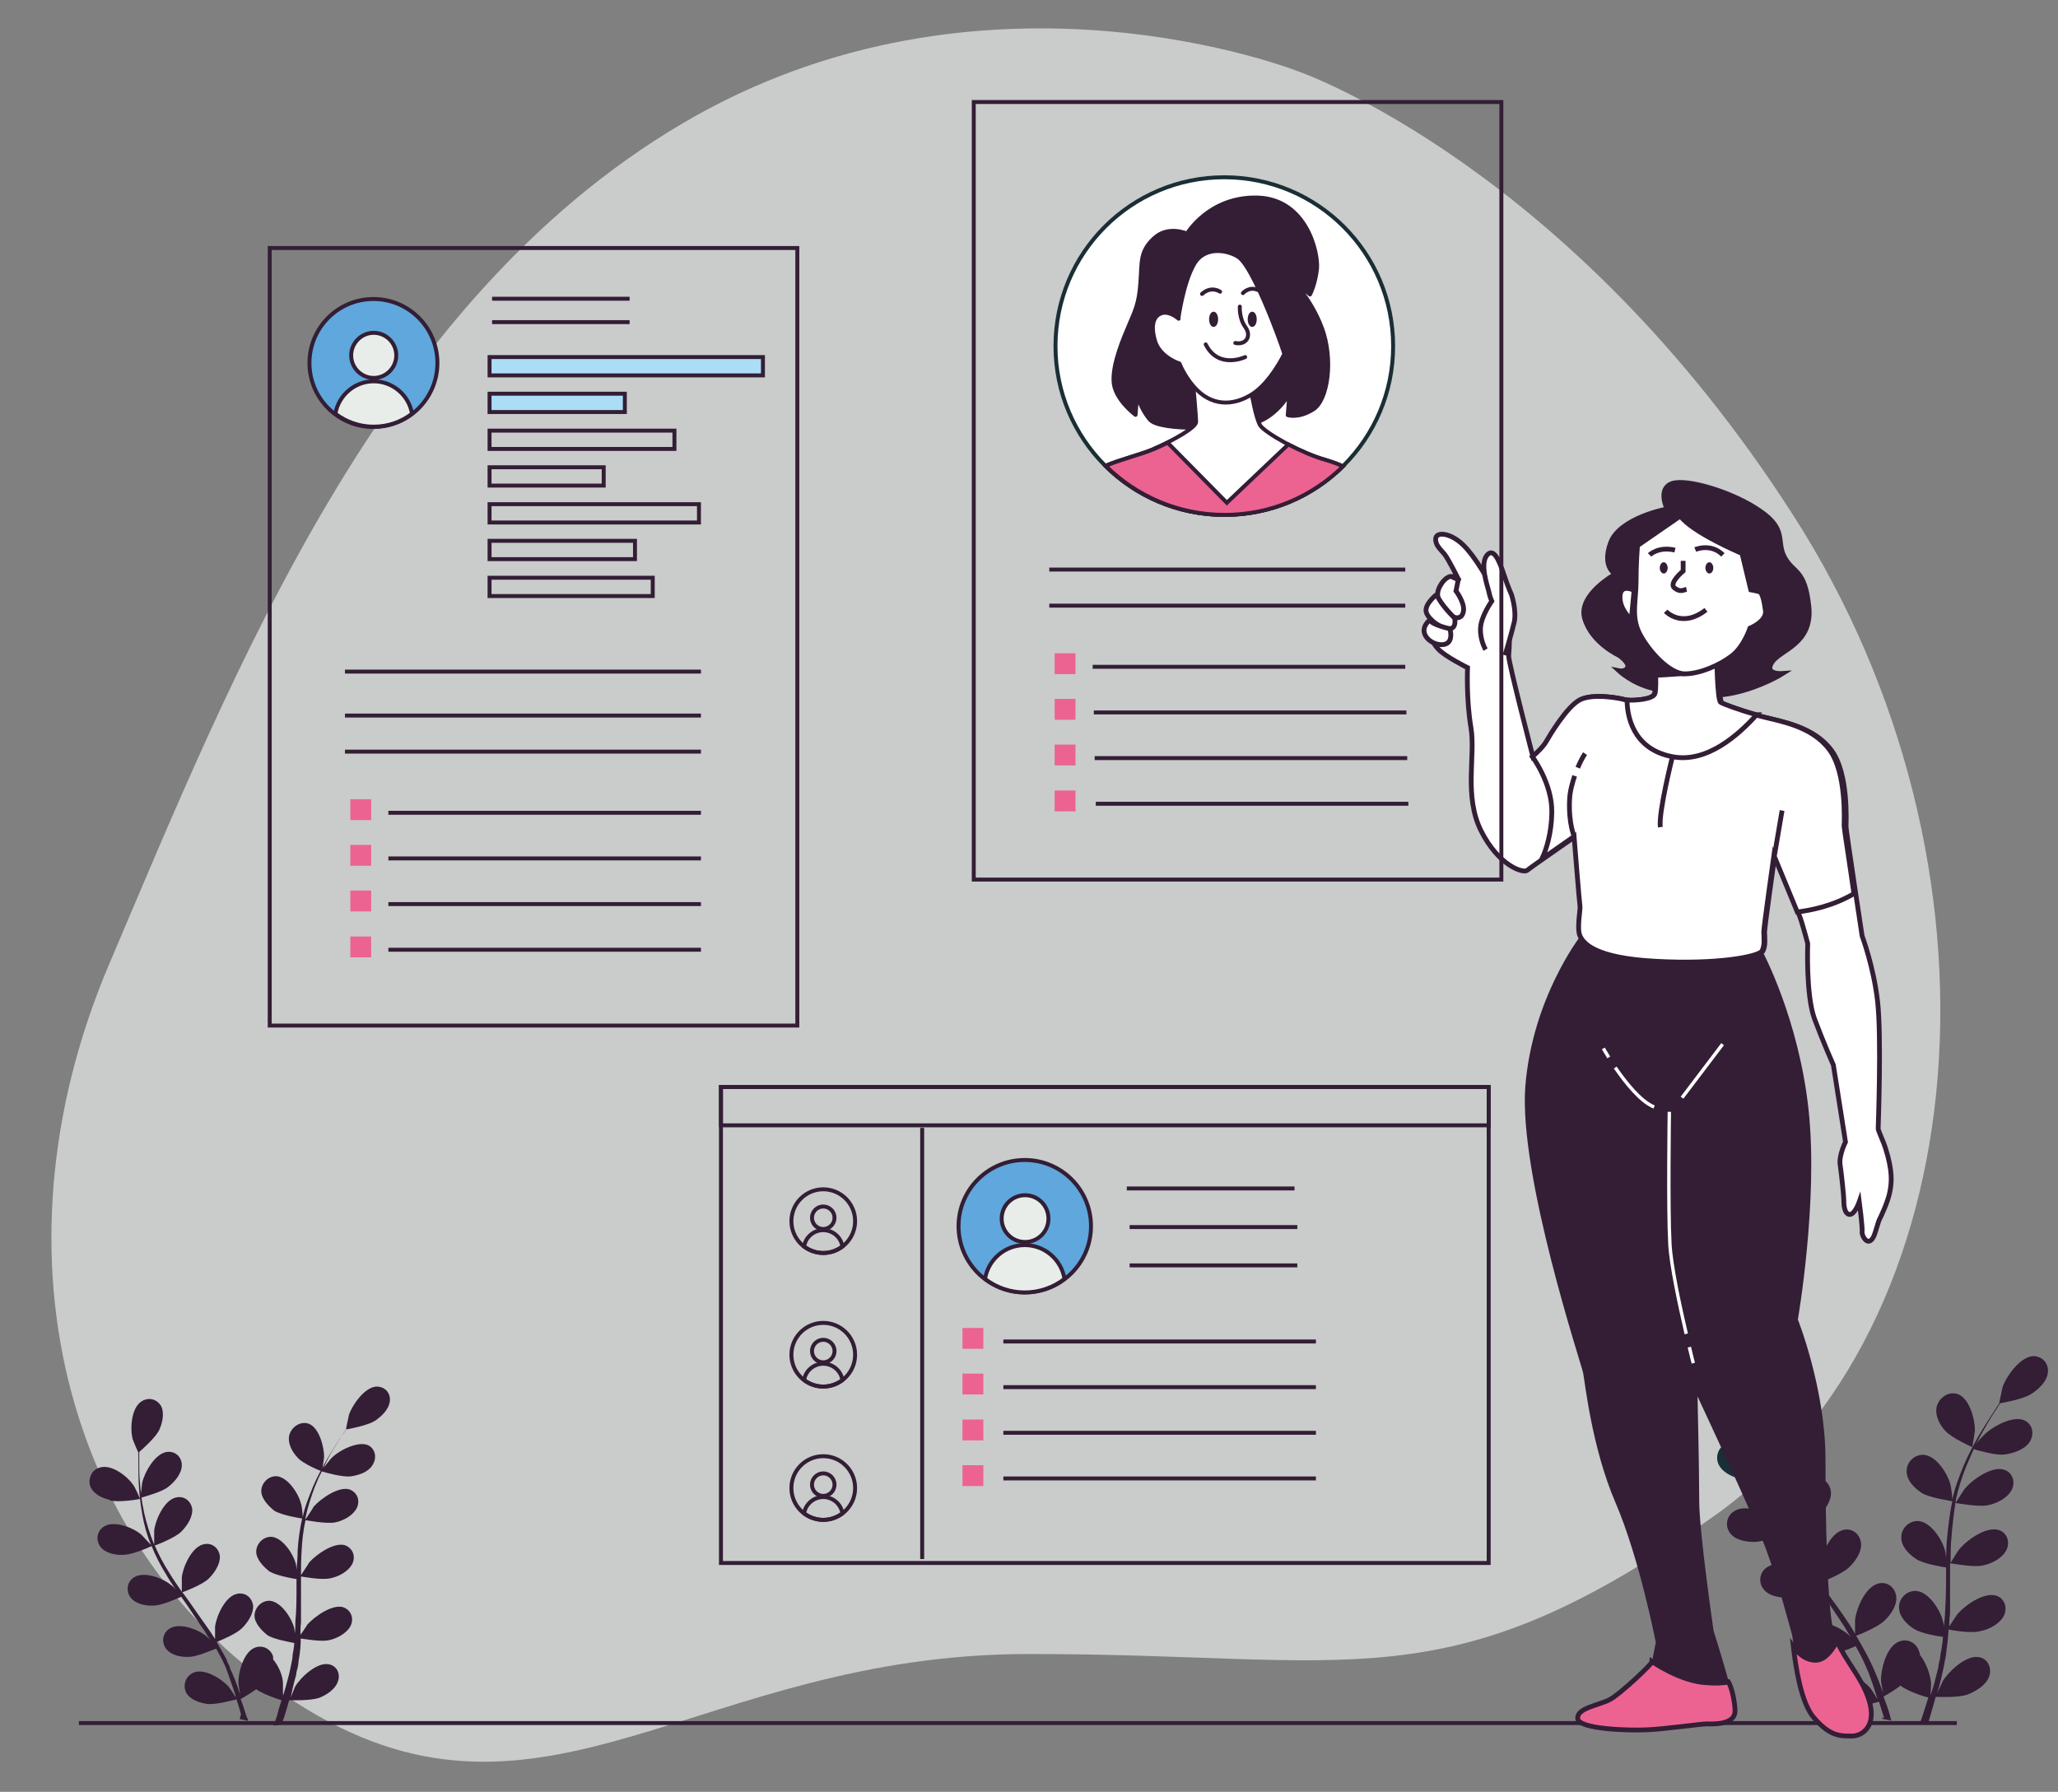<?xml version="1.0" encoding="UTF-8"?>
<svg id="Capa_1" data-name="Capa 1" xmlns="http://www.w3.org/2000/svg" version="1.1" viewBox="0 0 730.2 635.8">
  <rect x="0" y="0" width="730.2" height="635.8" fill="#808080" stroke="none"/>
  <defs>
    <style>
      .cls-1, .cls-2, .cls-3, .cls-4, .cls-5, .cls-6, .cls-7, .cls-8, .cls-9, .cls-10, .cls-11, .cls-12, .cls-13 {
        stroke: #331e36;
      }

      .cls-1, .cls-2, .cls-14 {
        fill: #fff;
      }

      .cls-1, .cls-3, .cls-4, .cls-6, .cls-15, .cls-9, .cls-14, .cls-10, .cls-16, .cls-11, .cls-17, .cls-12, .cls-18, .cls-13 {
        stroke-miterlimit: 10;
      }

      .cls-1, .cls-9, .cls-10, .cls-11 {
        stroke-width: 1.7px;
      }

      .cls-2, .cls-3, .cls-6, .cls-7, .cls-8, .cls-14, .cls-16, .cls-17, .cls-12, .cls-18, .cls-13 {
        stroke-width: 1.4px;
      }

      .cls-2, .cls-7, .cls-8 {
        stroke-linecap: round;
        stroke-linejoin: round;
      }

      .cls-3, .cls-16 {
        fill: #e8edea;
      }

      .cls-4, .cls-19, .cls-8, .cls-10 {
        fill: #331e36;
      }

      .cls-5 {
        stroke-miterlimit: 10;
        stroke-width: 1.4px;
      }

      .cls-5, .cls-17 {
        fill: #5fa7dc;
      }

      .cls-6 {
        fill: #acddf7;
      }

      .cls-20 {
        fill: #e8edea;
        isolation: isolate;
        opacity: .7;
      }

      .cls-20, .cls-21, .cls-19, .cls-22, .cls-23, .cls-24 {
        stroke-width: 0px;
      }

      .cls-15 {
        stroke: #fff;
        stroke-width: 1.2px;
      }

      .cls-15, .cls-7, .cls-11, .cls-18, .cls-13 {
        fill: none;
      }

      .cls-21 {
        fill: #331e36;
      }

      .cls-9, .cls-22 {
        fill: #ec6391;
      }

      .cls-14 {
        stroke: #1a2e35;
      }

      .cls-23 {
        fill: #1a2e35;
      }

      .cls-24, .cls-12 {
        fill: #ec6391;
      }

      .cls-16, .cls-17, .cls-18 {
        stroke: #331e36;
      }
    </style>
  </defs>
  <path class="cls-20" d="M461.1,25.5s-112.1-44.9-219.3,18.5C134.7,107.3,83.1,237.8,38.7,342.2c-44.4,104.4-14.5,212.8,70,264.2,84.5,51.4,139.1-19.3,255.7-19.5,116.6-.2,148.4,18.4,243.4-48.7,95-67,108.1-231.3,28.5-355.3C556.8,58.8,461.1,25.5,461.1,25.5Z"/>
  <g>
    <line class="cls-18" x1="28" y1="611.4" x2="694.3" y2="611.4"/>
    <g>
      <path class="cls-23" d="M617.1,524.6c3.5.9,11.6-.5,11.6-.5,0,0-2.3-4.9-2.4-5.1-2.2-3.3-8.5-8.4-13-7.1-3.2.9-4.8,4.4-3.7,7.3s4.6,4.8,7.6,5.4Z"/>
      <path class="cls-21" d="M667.8,609.4c0,.1,0,.4.1.5l3.2.6c-.3-.6-.4-1.4-.6-2.1-.6-2.1-1.4-4.2-2.2-6.4.5-.3,3.5-1.9,6-3.9,2.6,2.1,9,4.1,9.9,4.2-.6,2.1-1.3,4.1-1.9,6-.4,1.3-.9,2.6-1.3,3.7l3.1-.5c.3-.9.5-1.8.8-2.7.6-2.1,1.3-4.4,1.9-6.7.9,0,8.2.4,11.5-.9,3-1.2,6.4-3.3,7.5-6.4,1-3-.5-6.3-3.7-6.8-4.5-.8-10.8,5.1-12.9,8.7,0,.3-1.3,2.7-1.9,4.2.3-.9.5-1.9.8-2.8.5-1.9,1-3.9,1.4-6,.3-1,.4-2.1.6-3.1.3-1,.4-2.2.5-3.2.4-2.6.6-5,.8-7.6,1.8.4,8,1.4,11.1.6,3.1-.6,6.8-2.4,8.4-5.3,1.5-2.8.5-6.3-2.6-7.3-4.4-1.4-11.3,3.5-14,6.8-.1.3-1.8,2.7-2.7,4.1,0-1.5.1-3.1.3-4.6v-17.8c.6,0,8,1.5,11.5.8,3.1-.6,6.8-2.4,8.4-5.3,1.5-2.8.5-6.3-2.6-7.3-4.4-1.4-11.3,3.5-14,6.8-.3.3-2.6,3.9-3.1,4.9,0-3.1,0-6.2.3-9.1.3-4.1.8-8.2,1.4-12.2.3,0,8,1.5,11.5.8,3.1-.6,6.8-2.4,8.4-5.3,1.5-2.8.5-6.3-2.6-7.3-4.4-1.4-11.3,3.5-14,6.8-.3.3-2.7,4.2-3.2,4.9v-.8c.9-4.2,2.2-8.2,3.7-12,.9-2.2,1.8-4.1,2.7-6.2,1.4.4,7.7,2.3,10.9,1.9,3.1-.4,7.1-1.7,8.9-4.4,1.8-2.7,1.2-6.3-1.8-7.7-4.1-1.9-11.6,2.3-14.5,5.3s-1.7,1.9-2.7,3.3c.4-.9.9-1.8,1.3-2.6,1.7-3.1,3.3-5.9,4.9-8.4.9-1.4,1.7-2.6,2.4-3.7,1.7-.3,8.2-1.5,10.9-3.2s5.7-4.5,6-7.7c.4-3.1-1.9-5.9-5.3-5.8-4.6.3-9.5,7.2-10.8,11.1,0,.4-1.3,5.8-1.2,5.8h0c-.8,1-1.5,2.3-2.4,3.6-1.5,2.4-3.3,5.1-5.1,8.2-1.7,3.1-3.5,6.4-5.1,10.2-1.5,3.7-3.1,7.7-4,12h0c0-1.2-.5-4.9-.6-5.1-.9-3.9-5.1-10.7-9.8-10.8-3.3,0-5.9,2.8-5.8,5.9,0,3.2,2.7,5.9,5.3,7.6,2.8,1.8,10.3,2.8,10.9,3-.9,4.1-1.4,8.4-1.8,12.6-.3,2.4-.3,4.9-.4,7.5-.1-1.2-.3-2.2-.3-2.3-.9-3.9-5.1-10.7-9.8-10.8-3.3,0-5.9,2.8-5.8,5.9,0,3.2,2.7,5.9,5.3,7.6,2.6,1.7,8.9,2.7,10.6,3v2.8c0,4.6-.1,9.1-.4,13.6,0,1.5-.3,3.1-.4,4.6,0-1-.3-1.8-.3-1.9-.9-3.9-5.1-10.7-9.8-10.8-3.3,0-5.9,2.8-5.8,5.9,0,3.2,2.7,5.9,5.3,7.6,2.4,1.5,8.2,2.6,10.3,2.8-.1,1.5-.4,3.2-.6,4.8-.3,1-.3,2.1-.5,3.1-.3,1-.5,2.1-.6,3.1-.5,1.9-1,4-1.5,5.9-.4,1.3-.8,2.6-1.2,3.9,0-1.5.3-4.6.1-4.9-.3-2.7-1.7-6.8-3.9-9.5,0-.4,0-.8-.3-1.2-.8-3-4-4.8-7.2-3.5-4.4,1.8-6.4,9.9-6.3,13.9,0,.3.4,2.8.8,4.4-.4-.9-.6-1.8-1-2.7-.6-1.8-1.4-3.6-2.2-5.5-.4-.9-.8-1.8-1.3-2.8-.4-.9-.9-1.9-1.4-2.8-1.2-2.2-2.4-4.4-3.7-6.6,1.7-.6,7.7-3.1,10-5.3,2.3-2.2,4.6-5.5,4.2-8.7-.4-3.1-3.2-5.4-6.4-4.5-4.6,1.2-7.8,8.9-8.2,13v4.8c-.8-1.3-1.5-2.6-2.4-3.9-2.4-3.7-5.1-7.3-7.7-10.9-.8-1.2-1.5-2.2-2.3-3.3.6-.3,7.8-3,10.3-5.5,2.3-2.2,4.6-5.5,4.2-8.7-.4-3.1-3.2-5.4-6.4-4.5-4.6,1.2-7.8,8.9-8.2,13v5.5c-1.7-2.4-3.5-4.9-5-7.5-2.2-3.5-4.1-6.9-5.7-10.6.3,0,7.8-3,10.4-5.5,2.3-2.2,4.6-5.5,4.2-8.7-.4-3.1-3.2-5.4-6.4-4.5-4.6,1.2-7.8,8.9-8.2,13v5.7c0-.3-.3-.4-.3-.6-1.7-3.9-2.7-7.7-3.6-11.6-.5-2.2-.8-4.2-1.2-6.3,1.4-.4,8-2.3,10.7-4.4,2.4-1.9,5.1-5.1,5.1-8.2s-2.6-5.7-5.9-5.1c-4.6.8-8.7,8.1-9.6,12.1,0,.3-.3,2.4-.4,4.1,0-.9-.3-1.9-.4-2.8-.4-3.3-.4-6.6-.5-9.3v-4.4c1.3-1.2,6.3-5.5,7.6-8.5,1.4-2.8,2.3-6.7.8-9.4-1.4-2.7-5-3.7-7.8-1.8-3.9,2.7-4.2,10.8-3.1,14.7,0,.4,2.2,5.3,2.3,5.3h0v4.1c0,2.8,0,5.9.3,9.3.3,3.3.6,7.1,1.4,10.9s1.8,7.8,3.3,11.7h0c-.9-.9-3.3-3.6-3.5-3.7-3.1-2.6-10.6-5.8-14.7-3.3-3,1.7-3.5,5.4-1.7,7.8,1.8,2.6,5.8,3.3,8.9,3.2,3.5,0,10.6-3.2,11.2-3.5,1.5,3.7,3.5,7.5,5.7,11.1,1.3,2.1,2.6,4.1,3.9,6.2-.8-.8-1.4-1.5-1.5-1.7-3.1-2.6-10.6-5.8-14.7-3.3-3,1.7-3.5,5.4-1.7,7.8,1.8,2.6,5.8,3.3,8.9,3.2,3.2,0,9.3-2.6,10.8-3.3.5.8,1,1.5,1.5,2.3,2.6,3.7,5,7.3,7.5,11.1.8,1.3,1.5,2.6,2.4,4-.6-.8-1.3-1.4-1.4-1.4-3.1-2.6-10.6-5.8-14.7-3.3-3,1.7-3.5,5.4-1.7,7.8,1.8,2.6,5.8,3.3,8.9,3.2,3,0,8.6-2.3,10.6-3.2.8,1.4,1.5,2.7,2.2,4.1.4.9.9,1.8,1.3,2.8.4.9.8,1.9,1.2,2.8.6,1.8,1.4,3.7,1.9,5.5.4,1.3.8,2.4,1.2,3.7-.8-1.3-2.4-3.9-2.6-4-2.6-3.1-9.4-7.3-13.8-5.5-3.2,1.3-4.2,4.9-2.8,7.6,1.4,2.8,5.1,4.1,8.2,4.5,3.3.5,10.6-1.5,11.5-1.8.6,2.1,1.3,4,1.8,5.8h-.3Z"/>
      <path class="cls-21" d="M699.8,513.5s.9-5.4.9-5.8c.1-4-1.9-11.8-6.3-13.1-3.2-.9-6.3,1.3-7.2,4.4-.8,3.1,1,6.6,3,8.7,2.3,2.6,9.6,5.8,9.6,5.8Z"/>
    </g>
    <g>
      <path class="cls-21" d="M39,532.4c3.1.8,10.7-.4,10.7-.6,0,0-2-4.5-2.3-4.7-2-3.1-7.6-7.6-11.9-6.4-3.1.8-4.3,4.1-3.5,6.6,1,2.7,4.1,4.3,7,4.9v.2Z"/>
      <path class="cls-21" d="M85.1,609.6v.4l2.9.6c0-.6-.4-1.2-.6-1.8-.6-1.8-1.2-3.9-2-5.9.4-.2,3.1-1.8,5.5-3.5,2.5,1.8,8.2,3.7,9,3.9-.6,1.8-1.2,3.7-1.6,5.5-.4,1.2-.8,2.3-1.2,3.5l2.9-.4c.2-.8.4-1.6.8-2.5.6-1.8,1.2-4.1,1.8-6.1.8,0,7.4.2,10.5-.8,2.7-1,5.9-3.1,6.8-5.9,1-2.7-.4-5.7-3.5-6.1-4.1-.6-9.8,4.7-11.7,8,0,0-1,2.5-1.6,3.9.2-.8.4-1.6.6-2.7.4-1.8.8-3.5,1.4-5.5,0-1,.4-1.8.6-2.9.2-1,.2-2,.4-2.9.4-2.3.6-4.5.6-7,1.6.2,7.2,1.2,10,.6s6.1-2.3,7.6-4.9c1.4-2.7.4-5.7-2.5-6.8-3.9-1.2-10.2,3.3-12.7,6.1,0,0-1.6,2.5-2.5,3.7,0-1.4,0-2.9.2-4.3v-16.4c.6,0,7.2,1.4,10.5.6,2.9-.6,6.1-2.3,7.6-4.9,1.4-2.7.4-5.7-2.5-6.8-3.9-1.2-10.2,3.3-12.7,6.1,0,.2-2.3,3.5-2.9,4.5,0-2.9,0-5.5.2-8.4.2-3.9.6-7.6,1.4-11.1.2,0,7.2,1.4,10.5.8,2.9-.6,6.1-2.3,7.6-4.9,1.4-2.7.4-5.7-2.5-6.8-3.9-1.2-10.2,3.3-12.7,6.1,0,.2-2.5,3.9-2.9,4.5v-.6c.8-3.9,2-7.4,3.3-10.9.8-2,1.6-3.9,2.5-5.5,1.2.4,7,2,10,1.8,2.9-.4,6.4-1.4,8-4.1,1.6-2.5,1-5.7-1.6-7-3.7-1.6-10.7,2-13.3,4.9,0,0-1.4,1.8-2.5,3.1.4-.8.8-1.6,1.2-2.5,1.4-2.9,3.1-5.3,4.5-7.6.8-1.2,1.6-2.5,2.3-3.5,1.4-.2,7.4-1.4,10-2.9,2.5-1.6,5.1-4.1,5.5-7s-1.6-5.3-4.7-5.3c-4.3.2-8.6,6.6-9.8,10,0,.4-1.2,5.3-1,5.3h0c-.6,1-1.4,2-2.3,3.3-1.4,2.3-3.1,4.7-4.7,7.6s-3.3,5.9-4.7,9.2c-1.4,3.5-2.9,7-3.7,10.9h0c0-1.2-.4-4.5-.6-4.7-.8-3.5-4.7-9.6-8.8-9.8-3.1,0-5.3,2.7-5.3,5.3s2.5,5.3,4.7,7c2.7,1.6,9.4,2.7,9.8,2.7-.8,3.7-1.4,7.6-1.6,11.5,0,2.3-.2,4.5-.4,6.8,0-1-.2-1.8-.2-2-.8-3.5-4.7-9.6-8.8-9.8-3.1,0-5.3,2.7-5.3,5.3s2.5,5.3,4.7,7c2.3,1.4,8,2.5,9.6,2.7v2.7c0,4.1,0,8.4-.4,12.3,0,1.4,0,2.9-.2,4.3,0-.8-.2-1.6-.2-1.8-.8-3.5-4.7-9.6-8.8-9.8-3.1,0-5.3,2.7-5.3,5.3s2.5,5.3,4.7,7c2.3,1.4,7.6,2.3,9.4,2.7,0,1.4-.4,2.9-.6,4.3,0,1-.2,1.8-.4,2.9s-.4,1.8-.6,2.9c-.4,1.8-1,3.7-1.4,5.3-.4,1.2-.6,2.3-1,3.5v-4.5c0-2.5-1.4-6.1-3.5-8.6v-1c-.8-2.7-3.7-4.3-6.6-3.1-3.9,1.6-5.9,9-5.7,12.7,0,.2.4,2.5.6,3.9-.2-.8-.6-1.6-.8-2.5-.6-1.6-1.2-3.3-2-5.1-.4-.8-.8-1.6-1-2.5-.4-.8-.8-1.6-1.2-2.7-1-2-2.3-3.9-3.3-5.9,1.6-.6,7-2.9,9-4.9s4.1-5.1,3.9-8c-.4-2.9-2.9-4.9-5.9-4.1-4.1,1-7.2,8-7.6,11.7v4.3c-.8-1.2-1.4-2.3-2.3-3.5-2.3-3.3-4.7-6.6-7-10-.8-1-1.4-2-2.3-3.1.6-.2,7.2-2.7,9.4-4.9,2-2,4.1-5.1,3.9-8-.4-2.9-2.9-4.9-5.9-4.1-4.1,1-7.2,8-7.6,11.7v5.1c-1.6-2.3-3.1-4.5-4.5-6.8-2-3.1-3.7-6.4-5.1-9.6.2,0,7.2-2.7,9.4-4.9,2-2,4.1-5.1,3.9-8-.4-2.9-2.9-4.9-5.9-4.1-4.1,1-7.2,8-7.6,11.7v5.1s0-.4-.2-.6c-1.4-3.5-2.5-7-3.3-10.5-.4-2-.8-3.9-1-5.7,1.2-.4,7.4-2,9.6-3.9,2.3-1.8,4.7-4.7,4.7-7.6s-2.3-5.1-5.3-4.7c-4.3.6-8,7.4-8.8,11.1,0,0-.2,2.3-.4,3.7,0-.8-.2-1.6-.2-2.5-.4-3.1-.4-5.9-.4-8.4v-3.9c1.2-1,5.7-5.1,7-7.6,1.2-2.5,2-6.1.8-8.6-1.4-2.5-4.5-3.5-7.2-1.6-3.5,2.5-3.9,9.8-2.9,13.3,0,.2,2,4.9,2,4.7h0v3.9c0,2.5,0,5.3.2,8.4s.6,6.4,1.2,9.8,1.6,7.2,3.1,10.7h0c-.8-.8-3.1-3.3-3.3-3.5-2.7-2.5-9.6-5.3-13.3-3.1-2.7,1.6-3.1,4.9-1.4,7.2s5.3,3.1,8.2,2.9c3.3,0,9.6-2.9,10-3.1,1.4,3.5,3.1,6.8,5.1,10,1,1.8,2.3,3.7,3.5,5.5-.6-.8-1.2-1.4-1.4-1.4-2.7-2.5-9.6-5.3-13.3-3.1-2.7,1.6-3.1,4.9-1.4,7.2s5.3,3.1,8.2,2.9c2.9,0,8.4-2.5,9.8-3.1.4.6,1,1.4,1.4,2,2.3,3.3,4.5,6.8,6.8,10,.8,1.2,1.4,2.5,2.3,3.5l-1.2-1.2c-2.7-2.5-9.6-5.3-13.3-3.1-2.7,1.6-3.1,4.9-1.4,7.2s5.3,3.1,8.2,2.9c2.7,0,7.8-2.3,9.6-2.9.6,1.2,1.4,2.5,2,3.7.4.8.8,1.6,1.2,2.5.4.8.6,1.6,1,2.7.6,1.6,1.2,3.5,1.8,5.1.4,1.2.8,2.3,1,3.3-.8-1.2-2.3-3.5-2.5-3.7-2.3-2.7-8.6-6.8-12.5-5.1-2.9,1.2-3.9,4.5-2.7,7,1.2,2.5,4.7,3.7,7.4,4.1,3.1.4,9.6-1.4,10.5-1.6.6,1.8,1.2,3.7,1.6,5.3l-.4,1.4Z"/>
      <path class="cls-21" d="M114.2,522.3s.8-4.9.8-5.3c0-3.7-1.8-10.7-5.7-11.9-2.9-.8-5.7,1.2-6.6,3.9-.8,2.9.8,5.9,2.7,8,2,2.5,8.8,5.1,8.8,5.1v.2Z"/>
    </g>
    <g>
      <path class="cls-10" d="M591.5,180.6s-16.7,3.1-20,11.9c-3.3,8.8,1.7,11.2,1.7,11.2,0,0-13.6,7.4-10.9,15.9,2.6,8.6,12.1,12.9,12.1,12.9,0,0,3.8,2.6,3.1,4.3-.7,1.7-3.1,1.2-3.1,1.2,0,0,4.8,4.5,11.9,6.2,7.1,1.7,18.6,3.8,28.6,1.7,10-2.1,17.6-6.9,17.6-6.9,0,0-6.7.5-3.8-4,2.9-4.5,14.5-6.4,13.1-19.8s-5.5-11.7-8.6-17.4c-3.1-5.7,1-9.8-8.6-16.4-9.5-6.7-26.2-11.7-31.4-9.8s-1.7,9-1.7,9h0Z"/>
      <g>
        <path class="cls-21" d="M560.8,332.1s-17.1,21.9-19.6,53.4c-2.4,31.5,20,98.9,20.5,101.6.6,2.7,3,26.4,11.5,46.1s14.3,49.6,14.3,49.6c0,0-1.3,6.2-1.3,7s-11.1,11.3-14.9,13.4-11.9,3-11.5,6.8c.2,3.8,18.3,4.3,24.3,4,6-.2,19.4-2.1,21.3-2.1s10.5.6,10.2-4.9-7.6-28.3-7.6-28.3c0,0-5.1-35-5.1-46.1s-.6-37.1-.6-37.1c0,0,20,42.6,24.3,54.2,4.3,11.5,8.6,28.3,9.2,30.2.6,1.9,1.9,22.6,7.9,29.6,6,7,9.8,6.4,13.3,6.5,3.9.1,9.3-3.6,6.1-13.2-3.2-9.8-11.3-16.4-13-26.2-1.7-9.8-2.4-33.9-2.4-58.8s-9.8-49.6-9.8-49.6c0,0,7.3-42,3.8-74.4-3.5-32.4-16.4-56.3-16.4-56.3l-.8-3.5-61.4-6-2.3,3.9h.1Z"/>
        <g>
          <path class="cls-15" d="M598.3,473.3c-2.3-9.9-5.4-24.2-5.8-31.9-.7-12.5-.2-46.9-.2-46.9"/>
          <path class="cls-15" d="M600.8,483.7s-.6-2.3-1.4-5.7"/>
          <path class="cls-15" d="M573.1,378.8c3.6,5.2,8.9,12,13.8,14"/>
          <path class="cls-15" d="M568.9,372s.7,1.3,1.9,3.2"/>
          <line class="cls-15" x1="596.8" y1="389.5" x2="611.2" y2="370.5"/>
        </g>
        <path class="cls-9" d="M613.1,596.9c-1.8.2-3.7.5-7.4.2-9.4-.4-19.5-7.5-19.5-7.5,0,.8-11.1,11.3-14.9,13.4s-11.9,3-11.5,6.8c.2,3.8,18.3,4.3,24.3,4,6-.2,19.4-2.1,21.3-2.1s10.5.6,10.2-4.9c0-1.8-.8-7.4-2.4-10.1h-.1Z"/>
        <path class="cls-9" d="M651.8,582.4c-1.7,2.9-3.9,6.4-7.3,6.7-4,.2-6.9-3-8.2-4.8.8,6.9,2.7,20,7.3,25.2,6,7,9.8,6.4,13.3,6.5,3.9.1,9.3-3.6,6.1-13.2-2.5-7.6-8.1-13.4-11.2-20.4h0Z"/>
      </g>
      <path class="cls-1" d="M587,230s1,13.8.2,16.2-9,2.6-10.5,2.1c-1.4-.5-11.2-2.4-15.9,0s-10.9,12.9-12.1,15-4.8,5.2-4.8,5.2c0,0-8.6-33.1-8.6-35.7s1.7-10.5-3.8-20.7c-5.5-10.2-9.8-16.9-13.8-20-4-3.1-8.1-3.3-8.3-1s1.7,3.8,3.1,5.5c1.4,1.7,5,9,5,9,0,0-8.8,14.5-9,17.9s-.7,4,1.7,6.7,10.5,6.7,10.5,6.7c0,0-.5,11.2,1.2,21.2,1.7,10-2.6,24.3,3.6,36.7,6.2,12.4,15,15.2,16.4,14s16.9-11.9,16.9-11.9c0,0,1.9,23.8,2.1,24.8s-1.2,7.9,0,10.5c1.2,2.6,5.2,7.9,27.1,9,21.9,1.2,36.2-1.7,37.4-3.6s.7-5.2.7-6.9,3.6-27.1,3.6-27.1c0,0,7.9,18.8,8.8,21.4,1,2.6,2.9,9.8,2.9,9.8,0,0-.7,18.3,2.4,26.7,3.1,8.3,6.7,16.4,6.7,16.4l4.3,27.3s-2.4,4.8-1.9,8.1,1.3,11.2,1.3,12.4,0,4.8,1.9,5.2,3.6-4.5,3.6-4.5c0,0,1.2,9.3,1,10.7s2.3,6,4.3,1.2c.7-1.8,1.4-4.8,1.9-5.7.5-1,2.9-6,3.6-9.5s1.1-7.4-1.5-15.7c-.6-2-2.6-6.2-2.6-6.9s1.2-32.7-.2-45.1c-1.4-12.4-5.5-23.3-5.5-23.3,0,0-5.7-37.4-5.7-38.8s1-18.8-5.2-27.1-17.1-10-23.8-11.7-13.8-4.3-15-5-1.4-16.4-1.4-16.4l-22.1-2.9h0Z"/>
      <path class="cls-1" d="M547.2,304.7c5-3.5,11.3-7.9,11.3-7.9,0,0,1.9,23.8,2.1,24.8s-1.2,7.9,0,10.5c1.2,2.6,5.2,7.9,27.1,9,21.9,1.2,36.2-1.7,37.4-3.6s.7-5.2.7-6.9,3.6-27.1,3.6-27.1c0,0,6.3,15.2,8.3,20.1,4.9-.6,12.6-2.1,20.1-6.5-1.5-10.6-3.5-23.2-3.5-24,0-1.4,1-18.8-5.2-27.1s-17.1-10-23.8-11.7-13.8-4.3-15-5-1.4-16.4-1.4-16.4l-22.1-2.9s1,13.8.2,16.2-9,2.6-10.5,2.1c-1.4-.5-11.2-2.4-15.9,0s-10.9,12.9-12.1,15-4.8,5.2-4.8,5.2c0,0,7.1,9.5,6.9,19.8-.1,7.4-2,13.3-3.5,16.4h0Z"/>
      <path class="cls-1" d="M623.1,253.6c-6-1.7-11.7-3.8-12.6-4.4-1.2-.7-1.4-16.4-1.4-16.4l-22.1-2.9s1,13.8.2,16.2c-.6,2.1-7.5,2.5-9.9,2.3,0,5.2,1.8,17.4,16.1,20.1,12.3,2.4,23.6-7.9,29.9-14.9h-.1Z"/>
      <polygon class="cls-10" points="597.4 239 588 239.6 587 230 597.4 239"/>
      <path class="cls-11" d="M593.4,268.5s-5,19.8-4.3,25"/>
      <path class="cls-11" d="M559.8,272.4c1.3-3.1,2.6-5,2.6-5"/>
      <path class="cls-11" d="M558.6,296.9s-2.1-4.5-1.7-13.1c.1-3,1-6,1.8-8.5"/>
      <line class="cls-11" x1="629.6" y1="303.5" x2="632.3" y2="287.6"/>
      <g>
        <path class="cls-1" d="M596.2,183.1l-15.2,10.5s-.5,6.2-.5,12.9-1.9,12.4,1.4,18.6,10.5,14,15.9,14,12.4-3.1,16.7-6.4,6.4-9.8,6.4-9.8c0,0,6-2.4,5.5-6.2s-1.2-6.4-2.1-6.7-3.1-.7-3.1-.7l-3.1-12.9s-17.6-7.4-21.9-13.3h0Z"/>
        <path class="cls-11" d="M597.2,199v3.6s-5.2,4.3-3.1,6c2.1,1.7,3.3.7,4.3.5"/>
        <path class="cls-11" d="M591,216.9s5.7,6.2,14.3-.5"/>
        <path class="cls-11" d="M585.3,196.9s3.1-3.1,9-1.7"/>
        <path class="cls-11" d="M601.5,195s5.5-2.4,9.8,1.9"/>
        <path class="cls-19" d="M591.7,201.5c0,1.1-.6,2-1.4,2s-1.4-1-1.4-2,.6-2,1.4-2,1.4,1,1.4,2Z"/>
        <path class="cls-19" d="M607.9,201.5c0,1.1-.6,2-1.4,2s-1.4-1-1.4-2,.6-2,1.4-2,1.4,1,1.4,2Z"/>
        <path class="cls-1" d="M579.8,209.5s-4.8-2.6-5,2.1,4,8.3,4,8.3l1-10.5Z"/>
      </g>
      <path class="cls-1" d="M515,204.5s-2.2-.2-4.3,3.9c-2,4,1.3,8.3,3.8,9.9s4.5,1.1,4.8-1.8c.2-3-2.7-6.8-2.7-6.8l.8-4-2.4-1.1Z"/>
      <path class="cls-1" d="M509.8,210.9s-4.3,3.3-3.8,6.1c.5,2.7,5.6,6.3,8.3,6.1,2.7-.2,1.8-3.8,1.8-3.8,0,0-5.1-4.9-6.3-8.3h0Z"/>
      <path class="cls-1" d="M507.3,220s-3.3,2.5-1.5,5.6,6.5,4,8.1,2.3.5-4.8.5-4.8c0,0-6.8-1.5-6.9-3.1h-.1Z"/>
      <path class="cls-1" d="M527.1,230.5s-2-3.3-1.8-7.6,4-9.6,4-9.6c0,0-.7-1.5-1.1-3.6-.5-2-3.1-9.4-.7-12.6,2.5-3.1,4.5,2,6.1,6.8s2.7,7.1,2.7,7.1c0,0,1.8,5.4,1,9.6-1,4.3-3.3,11.9-3.3,11.9"/>
    </g>
    <g>
      <g>
        <g>
          <line class="cls-18" x1="356" y1="476" x2="466.9" y2="476"/>
          <rect class="cls-24" x="341.5" y="471.2" width="7.4" height="7.4"/>
        </g>
        <g>
          <line class="cls-18" x1="356" y1="492.2" x2="466.9" y2="492.2"/>
          <rect class="cls-24" x="341.5" y="487.4" width="7.4" height="7.4"/>
        </g>
        <g>
          <line class="cls-18" x1="356" y1="508.4" x2="466.9" y2="508.4"/>
          <rect class="cls-24" x="341.5" y="503.7" width="7.4" height="7.4"/>
        </g>
        <g>
          <line class="cls-18" x1="356" y1="524.6" x2="466.9" y2="524.6"/>
          <rect class="cls-24" x="341.5" y="519.9" width="7.4" height="7.4"/>
        </g>
      </g>
      <rect class="cls-18" x="255.8" y="385.7" width="272.4" height="168.9"/>
      <rect class="cls-18" x="255.8" y="385.7" width="272.4" height="13.6"/>
      <line class="cls-18" x1="327.2" y1="400.2" x2="327.2" y2="553.2"/>
      <g>
        <circle class="cls-17" cx="363.6" cy="435.1" r="23.5"/>
        <path class="cls-16" d="M372,432.4c0,4.6-3.7,8.3-8.3,8.3s-8.3-3.7-8.3-8.3,3.7-8.3,8.3-8.3,8.3,3.7,8.3,8.3Z"/>
        <path class="cls-16" d="M363.6,458.6c5.3,0,10.2-1.8,14.1-4.8-1.1-6.8-7-12-14.1-12s-13,5.2-14.1,12c3.9,3,8.8,4.8,14.1,4.8Z"/>
      </g>
      <g>
        <circle class="cls-18" cx="292.1" cy="433.3" r="11.3"/>
        <path class="cls-18" d="M296.1,432.1c0,2.2-1.8,4-4,4s-4-1.8-4-4,1.8-4,4-4,4,1.8,4,4Z"/>
        <path class="cls-18" d="M292.1,444.6c2.6,0,4.9-.9,6.8-2.3-.5-3.3-3.4-5.8-6.8-5.8s-6.3,2.5-6.8,5.8c1.9,1.4,4.2,2.3,6.8,2.3Z"/>
      </g>
      <g>
        <circle class="cls-18" cx="292.1" cy="480.7" r="11.3"/>
        <path class="cls-18" d="M296.1,479.4c0,2.2-1.8,4-4,4s-4-1.8-4-4,1.8-4,4-4,4,1.8,4,4Z"/>
        <path class="cls-18" d="M292.1,492c2.6,0,4.9-.9,6.8-2.3-.5-3.3-3.4-5.8-6.8-5.8s-6.3,2.5-6.8,5.8c1.9,1.4,4.2,2.3,6.8,2.3Z"/>
      </g>
      <g>
        <circle class="cls-18" cx="292.1" cy="528" r="11.3"/>
        <path class="cls-18" d="M296.1,526.8c0,2.2-1.8,4-4,4s-4-1.8-4-4,1.8-4,4-4,4,1.8,4,4Z"/>
        <path class="cls-18" d="M292.1,539.3c2.6,0,4.9-.9,6.8-2.3-.5-3.3-3.4-5.8-6.8-5.8s-6.3,2.5-6.8,5.8c1.9,1.4,4.2,2.3,6.8,2.3Z"/>
      </g>
      <line class="cls-18" x1="399.8" y1="421.7" x2="459.3" y2="421.7"/>
      <line class="cls-18" x1="400.8" y1="435.4" x2="460.3" y2="435.4"/>
      <line class="cls-18" x1="400.8" y1="449" x2="460.3" y2="449"/>
    </g>
    <g>
      <rect class="cls-13" x="345.5" y="36.2" width="187.2" height="275.9"/>
      <circle class="cls-14" cx="434.4" cy="122.8" r="59.9"/>
      <line class="cls-13" x1="372.3" y1="202.1" x2="498.6" y2="202.1"/>
      <line class="cls-13" x1="372.3" y1="214.9" x2="498.6" y2="214.9"/>
      <g>
        <g>
          <line class="cls-13" x1="387.7" y1="236.6" x2="498.6" y2="236.6"/>
          <rect class="cls-22" x="374.2" y="231.8" width="7.4" height="7.4"/>
        </g>
        <g>
          <line class="cls-13" x1="388.1" y1="252.8" x2="499" y2="252.8"/>
          <rect class="cls-22" x="374.2" y="248" width="7.4" height="7.4"/>
        </g>
        <g>
          <line class="cls-13" x1="388.4" y1="269" x2="499.3" y2="269"/>
          <rect class="cls-22" x="374.2" y="264.2" width="7.4" height="7.4"/>
        </g>
        <g>
          <line class="cls-13" x1="388.8" y1="285.2" x2="499.7" y2="285.2"/>
          <rect class="cls-22" x="374.2" y="280.5" width="7.4" height="7.4"/>
        </g>
      </g>
      <g>
        <path class="cls-8" d="M421.1,83s7.8-13.4,25.2-12.9c17.3.6,21.5,19.6,21,25.2-.6,5.6-2.5,9.2-2.5,9.2l-7.6-6.4s7.6,7,11.8,18.2c4.2,11.2,2.2,25.7-3.1,29s-9,2-9,2l.6-7.6s-5,9-13.4,10.6c-8.4,1.7-32.5,2.8-36.1-1.4s-4.5-9-4.5-9l-.6,7.3s-7.6-5.6-7.8-12c-.3-6.4,3.6-15.4,5.6-20.1,2-4.8,3.4-7.3,3.9-14.6.6-7.3-.3-11.2,4.8-15.9,5-4.8,11.8-1.7,11.8-1.7h0Z"/>
        <g>
          <path class="cls-2" d="M409.4,159.3c-4.6,2-12.2,3.8-17.2,6,10.8,10.7,25.7,17.4,42.2,17.4s31.2-6.6,42-17.2c-1.3-.7-3.2-1.4-6.1-2.3-9-2.5-21.7-9.8-23.2-12.3s-3-11.2-3-11.2l-20.7-2.8s1,10.8,1,12.8-8,6.5-14.9,9.5h0Z"/>
          <path class="cls-2" d="M418.1,113s1.7-12.6,5.6-19.3c3.9-6.7,12.3-4.8,15.7-2.5,3.4,2.2,8.7,14.3,11.8,22.1,3.1,7.8,4.5,12.3,4.5,12.3,0,0-4.9,10.2-11.5,14.3-7,4.4-14.7,4.2-20.7-2.8-3.4-3.9-5-8.1-5-8.1,0,0-7-2.2-8.7-8.1-1.7-5.9-.3-9,2.5-9.8s5.9,2,5.9,2h0Z"/>
          <path class="cls-7" d="M439.9,108.8s-.3,4.2,2,7.3c2.2,3.1.3,6.4-3.6,5.6"/>
          <path class="cls-7" d="M441.8,126.7s-9.5,4.5-14-4.5"/>
          <path class="cls-4" d="M429.5,113.3c0,1.2.5,2.2,1.1,2.2s1.1-1,1.1-2.2-.5-2.2-1.1-2.2-1.1,1-1.1,2.2Z"/>
          <path class="cls-4" d="M443.2,113.3c0,1.2.5,2.2,1.1,2.2s1.1-1,1.1-2.2-.5-2.2-1.1-2.2-1.1,1-1.1,2.2Z"/>
          <path class="cls-7" d="M432.9,103.5s-3.1-2.2-6.4.8"/>
          <path class="cls-7" d="M441,104s2.2-2.5,5.3-1.1"/>
        </g>
        <path class="cls-12" d="M457,157.8l-21.7,20.6-21-21.3c-1.6.8-3.2,1.5-4.8,2.2-4.6,2-12.2,3.8-17.2,6,10.8,10.7,25.7,17.4,42.2,17.4s31.2-6.6,42-17.2c-1.3-.7-3.2-1.4-6.1-2.3-4.1-1.1-9-3.3-13.3-5.5h-.1Z"/>
      </g>
    </g>
    <g>
      <g>
        <circle class="cls-5" cx="132.5" cy="128.8" r="22.7"/>
        <path class="cls-3" d="M140.6,126.1c0,4.4-3.6,8-8,8s-8-3.6-8-8,3.6-8,8-8,8,3.6,8,8Z"/>
        <path class="cls-3" d="M132.6,151.4c5.1,0,9.8-1.7,13.6-4.6-1.1-6.5-6.8-11.5-13.6-11.5s-12.5,5-13.6,11.5c3.8,2.9,8.5,4.6,13.6,4.6Z"/>
      </g>
      <g>
        <g>
          <rect class="cls-6" x="173.7" y="126.7" width="97" height="6.5"/>
          <rect class="cls-6" x="173.7" y="139.7" width="48" height="6.5"/>
          <rect class="cls-13" x="173.7" y="152.8" width="65.6" height="6.5"/>
          <rect class="cls-13" x="173.7" y="165.8" width="40.5" height="6.5"/>
          <rect class="cls-13" x="173.7" y="178.9" width="74.3" height="6.5"/>
          <rect class="cls-13" x="173.7" y="191.9" width="51.6" height="6.5"/>
          <rect class="cls-13" x="173.7" y="205" width="57.9" height="6.5"/>
        </g>
        <line class="cls-13" x1="174.6" y1="114.3" x2="223.4" y2="114.3"/>
        <line class="cls-13" x1="174.6" y1="106" x2="223.4" y2="106"/>
      </g>
      <g>
        <rect class="cls-13" x="95.7" y="88" width="187.2" height="275.9"/>
        <line class="cls-13" x1="122.4" y1="253.9" x2="248.7" y2="253.9"/>
        <line class="cls-13" x1="122.4" y1="238.3" x2="248.7" y2="238.3"/>
        <line class="cls-13" x1="122.4" y1="266.7" x2="248.7" y2="266.7"/>
        <g>
          <line class="cls-13" x1="137.8" y1="288.4" x2="248.7" y2="288.4"/>
          <rect class="cls-22" x="124.3" y="283.6" width="7.4" height="7.4"/>
        </g>
        <g>
          <line class="cls-13" x1="137.8" y1="304.6" x2="248.7" y2="304.6"/>
          <rect class="cls-22" x="124.3" y="299.8" width="7.4" height="7.4"/>
        </g>
        <g>
          <line class="cls-13" x1="137.8" y1="320.8" x2="248.7" y2="320.8"/>
          <rect class="cls-22" x="124.3" y="316" width="7.4" height="7.4"/>
        </g>
        <g>
          <line class="cls-13" x1="137.8" y1="337" x2="248.7" y2="337"/>
          <rect class="cls-22" x="124.3" y="332.3" width="7.4" height="7.4"/>
        </g>
      </g>
    </g>
  </g>
</svg>